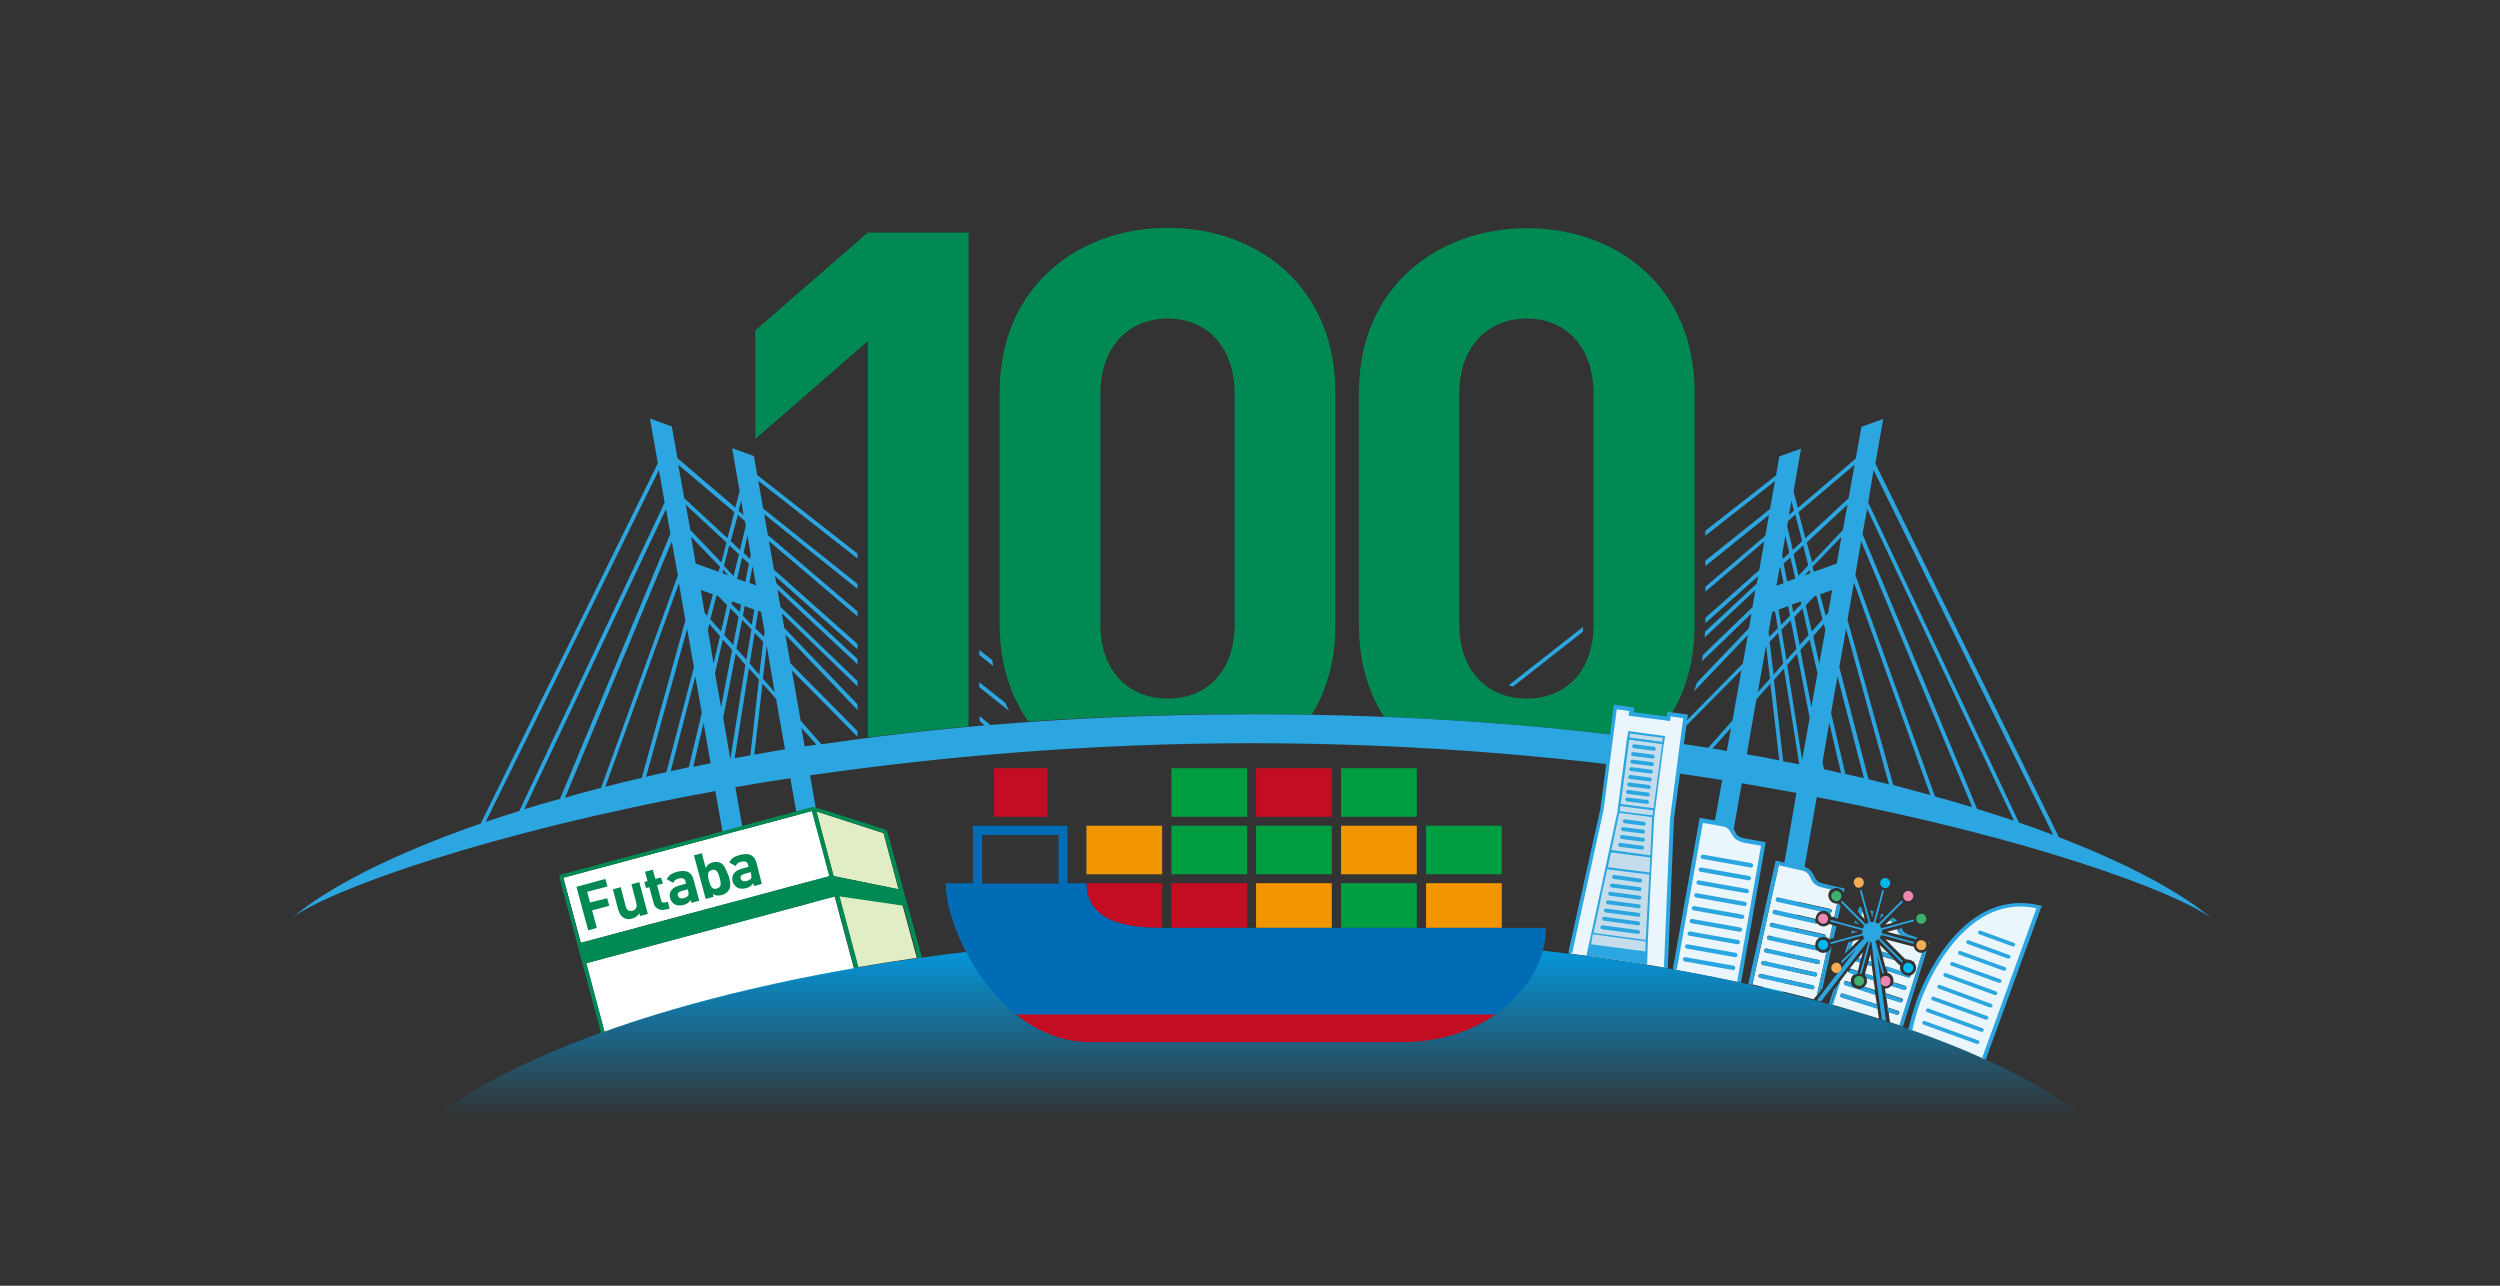 <?xml version="1.0" encoding="utf-8"?>
<!-- Generator: Adobe Illustrator 27.7.0, SVG Export Plug-In . SVG Version: 6.00 Build 0)  -->
<svg version="1.1" id="Layer_2" xmlns="http://www.w3.org/2000/svg" xmlns:xlink="http://www.w3.org/1999/xlink" x="0px" y="0px"
	 width="700px" height="360px" viewBox="0 0 700 360" style="enable-background:new 0 0 700 360;" xml:space="preserve">
<rect x="0" y="0" width="700" height="360" fill="#333333" stroke="none"/>
<style type="text/css">
	.st0{fill:#008953;}
	.st1{fill:#2CA6E0;}
	.st2{fill:#FFFFFF;}
	.st3{fill:#E1EDC4;}
	.st4{fill:#EAF5FC;}
	.st5{fill:#C5DDEB;}
	.st6{fill:#ED86B3;}
	.st7{fill:#F5AD54;}
	.st8{fill:#00B8EE;}
	.st9{fill:#3DB270;}
	.st10{fill:url(#SVGID_1_);}
	.st11{fill:#F29600;}
	.st12{fill:#009E41;}
	.st13{fill:#C30D23;}
	.st14{fill:#006CB6;}
</style>
<g>
	<g>
		<path class="st0" d="M243,65.1l-31.5,27.4v30.4L243,95.5v111c9.1-1.2,18.5-2.2,28.2-3.1V65.1H243z"/>
		<path class="st0" d="M345.7,110.3c0-13-7.6-21.1-18.7-21.1c-11.1,0-18.9,8-18.9,21.1v64.5c0,13,7.8,20.8,18.9,20.8
			c11.1,0,18.7-7.8,18.7-20.8V110.3z M373.9,175c0,9.9-2.4,18.3-6.6,25.1c-5.5-0.1-11.1-0.2-16.8-0.2c-22.1,0-43,0.8-62.6,2.1
			c-5-7.2-8-16.3-8-27.1v-65.1c0-29.5,21.9-46,47.1-46c25.2,0,46.9,16.5,46.9,46V175z"/>
		<path class="st0" d="M446.2,110.3c0-13-7.6-21.1-18.7-21.1c-11.1,0-18.9,8-18.9,21.1v64.5c0,13,7.8,20.8,18.9,20.8
			c11.1,0,18.7-7.8,18.7-20.8V110.3z M474.5,175c0,13.6-4.6,24.4-12,32.1c-22.8-3.1-47.8-5.3-75-6.4c-4.4-6.9-7-15.5-7-25.7v-65.1
			c0-29.5,21.9-46,47.1-46c25.2,0,46.9,16.5,46.9,46V175z"/>
	</g>
	<path class="st1" d="M282.6,199.1l-8.4-6.7V191l7.3,5.8C281.8,197.6,282.2,198.4,282.6,199.1z M277.8,184.8l-3.6-2.8v1.4l3.9,3.1
		C278,185.9,277.9,185.4,277.8,184.8z M443.2,176.9c0-0.5,0-1,0.1-1.4l-20.9,16.4c0.4,0.1,0.9,0.2,1.3,0.3L443.2,176.9z
		 M215.6,275.7c-1.8,0.4-3.7,0.8-5.5,1.2l-9.8-55.4C136.6,233.1,92.8,249,82,256.8c9.4-7.9,27.1-17.4,52.6-26.2l49.6-100.9
		l-2.2-12.5l6.1,2.2l1.6,8.9l16.2,13.8l1.2-4.6l-2.1-12l6.1,2.2l0.9,5.3l28.1,22v1.4l-27.8-21.8l1.4,7.8l26.4,21.1v1.4l-26.1-20.9
		l1,5.8l25.1,21.4v0v1.4v0l-24.8-21.1l1.4,8l23.4,20.8v1.5L217,161.3l0.4,2.1l22.7,21.1v1.5l-22.4-20.9l0.8,4.8l21.6,20.8v1.5
		l-21.2-20.5l0.7,4.1l20.5,21.4v1.6l-20.2-21.1l1.4,8l18.8,19v1.6l-18.4-18.6l2.5,14.1l5.8,6.6c14.3-2.1,29.5-3.9,45.7-5.3l-1.4-1.2
		v0v-1.4v0l3,2.5c22.7-1.9,47.2-3,73.3-3c43.4,0,82.1,2.9,115.8,7.7l21.6-21.9l1.4-8l-15.1,15.8c0.3-0.8,0.6-1.6,0.8-2.4l14.6-15.3
		l0.7-4.1l-13.9,13.4c0.1-0.6,0.2-1.2,0.3-1.8l13.9-13.4l0.8-4.8l-14.2,13.3c0-0.5,0.1-1,0.1-1.6l14.5-13.5l0.4-2.1l-14.8,13.2v-1.5
		l15.1-13.4l1.4-8l-16.5,14.1v0v-1.4v0l16.8-14.3l1-5.8l-17.8,14.3V157l18.1-14.5l1.4-7.8l-19.5,15.3v-1.4l19.8-15.5l0.9-5.3
		l6.1-2.2l-2.1,12l1.2,4.6l16.2-13.8l1.6-8.9l6.1-2.2l-2.2,12.5l51.3,104.4l-0.2,0.1c20.3,7.8,34.7,15.8,42.9,22.7
		c-10.4-7.5-51-22.5-110.4-33.8l-9.6,54.7c-1.8-0.4-3.6-0.9-5.5-1.3L503,222c-5-0.9-10.1-1.8-15.3-2.7l-9.5,53.9
		c-1.8-0.4-3.7-0.7-5.5-1.1l9.5-53.7c-38.5-6.1-83.2-10.3-131.7-10.3h0c-45.1,0-87,3.7-123.7,9l9.6,54.3c-1.9,0.3-3.7,0.7-5.5,1
		l-9.6-54.5c-5.2,0.8-10.4,1.6-15.4,2.5L215.6,275.7z M503.8,214l-4.3-26.8l-2.8,3.2l2.6,22.8C500.8,213.4,502.3,213.7,503.8,214z
		 M511.9,171.6l1.1-6.4l-3.4,1.2l1.6,6L511.9,171.6z M511.5,173.7L511.5,173.7L511.5,173.7L511.5,173.7z M501.4,173.7l-2.6,2.6
		l1.4,8.5l2.8-3.1L501.4,173.7z M502.1,171.4l2.3-2.3l-0.2-0.7l-2.5,0.9L502.1,171.4z M503.9,180.6l2.5-2.8l-1.7-7.4l-2.3,2.4
		L503.9,180.6z M505.2,168l0,0.2l0.3-0.3L505.2,168z M506.9,160.5l-0.2-0.9l-1.4,1.5L506.9,160.5z M507.3,176.8l3-3.4l-1.7-6.6
		L508,167l-2.4,2.5L507.3,176.8z M514.3,157.8l1.3-7.5l-8.1,8.4l0.4,1.4L514.3,157.8z M516,148.4l1.3-7.1l-11.4,10.6l1.5,5.6
		L516,148.4z M504.9,152.7l-2.7,2.5l1.4,6l2.7-2.9L504.9,152.7z M501.3,156.1l-1.9,1.7l1,5l2.3-0.8L501.3,156.1z M498,170.7l0.7,4.3
		l2.5-2.6l-0.5-2.7L498,170.7z M497.9,177.2l-2.4,2.5l1.1,9.2l2.7-3.1L497.9,177.2z M506.7,201l-3.5-18l-2.8,3.2l4.2,26.6L506.7,201
		z M508.9,188.5l-2.2-9.4l-2.6,2.9l3.1,16L508.9,188.5z M509.4,185.8l1.7-9.4l-0.4-1.7l-3,3.4L509.4,185.8z M515.5,216.5l-3.3-14.1
		l-1.9,11l0.4,2C512.3,215.7,513.9,216.1,515.5,216.5z M521.9,217.9l-7.4-28.5l-1.8,10.2l4,17.1
		C518.4,217.1,520.2,217.5,521.9,217.9z M528.9,219.6l-12-43.5l-1.9,10.7l8.2,31.4C525.1,218.7,527,219.1,528.9,219.6z M540.5,222.6
		l-21.4-59.5l-1.8,10.4l12.8,46.3C533.7,220.8,537.1,221.7,540.5,222.6z M523.1,140.7l42.2,89.6c3.3,1.1,6.5,2.3,9.6,3.5
		l-50.3-102.2L523.1,140.7z M521.5,149.5l32.1,77c3.6,1.1,7,2.2,10.3,3.3l-41.1-87.3L521.5,149.5z M519.5,161l22.3,62
		c3.6,1,7.1,2,10.4,3l-31.1-74.5L519.5,161z M503.6,143.4l1.9,7.3l12.1-11.2l1.7-9.4L503.6,143.4z M500.9,144.2l1.4-1.2l-0.7-2.8
		L500.9,144.2z M500.4,147.3l1.6,6.7l2.6-2.5l-1.9-7.4l-2,1.7L500.4,147.3z M499,155.3l0.2,1.2l1.8-1.7l-1.1-4.8L499,155.3z
		 M497.4,164l2-0.7l-0.9-4.5l-0.2,0.2L497.4,164z M495.2,177l0.2,1.3l2.4-2.4l-0.8-4.8l-0.8,0.3L495.2,177z M492.2,193.8l3.4-3.8
		l-1.1-9.3L492.2,193.8z M489.1,211.2c3.1,0.5,6.1,1.1,9.1,1.7l-2.5-21.5l-3.9,4.4L489.1,211.2z M484.7,203.8l-5.2,5.8
		c1.4,0.2,2.7,0.4,4,0.7L484.7,203.8z M467.6,207.8c3.6,0.5,7.2,1,10.7,1.6l6.8-7.7l2.5-14.1L467.6,207.8z M224.4,203.8l0.9,5.2
		c1.1-0.2,2.2-0.3,3.3-0.5L224.4,203.8z M213.5,191.4l-2.3,19.9c2.8-0.5,5.7-1,8.6-1.5l-2.5-14.1L213.5,191.4z M198,172.4l1.6-6
		l-3.4-1.2l1.1,6.4L198,172.4z M197.6,173.6l0,0.2L197.6,173.6L197.6,173.6z M209.7,157.8l-1.9-1.7l-1.4,6l2.3,0.8L209.7,157.8z
		 M208.5,169.7l-0.5,2.7l2.5,2.6l0.7-4.3L208.5,169.7z M205,168.4l-0.2,0.7l2.3,2.3l0.4-2.1L205,168.4z M206.9,155.2l-2.7-2.5
		l-1.5,5.7l2.7,2.9L206.9,155.2z M203.6,167.9l0.3,0.3l0-0.2L203.6,167.9z M203.9,161.1l-1.4-1.5l-0.2,0.9L203.9,161.1z
		 M203.4,151.9l-11.4-10.6l1.3,7.1l8.7,9.1L203.4,151.9z M193.5,150.3l1.3,7.5l6.4,2.3l0.4-1.4L193.5,150.3z M198.9,173.4l3,3.4
		l1.7-7.3l-2.4-2.5l-0.6-0.2L198.9,173.4z M202.8,177.8l2.5,2.8l1.5-7.9l-2.3-2.4L202.8,177.8z M206.2,181.6l2.8,3.1l1.4-8.5
		l-2.6-2.6L206.2,181.6z M209.9,185.8l2.7,3.1l1.1-9.2l-2.4-2.5L209.9,185.8z M214.7,180.8l-1.1,9.2l3.3,3.8L214.7,180.8z
		 M211.5,175.9l2.4,2.4l0.2-1.3l-1-5.7l-0.8-0.3L211.5,175.9z M210.7,158.7l-0.9,4.5l1.9,0.7l-0.9-5.1L210.7,158.7z M209.3,150
		l-1.1,4.8l1.8,1.7l0.2-1.2L209.3,150z M206.8,143l1.4,1.2l-0.7-4L206.8,143z M204.6,151.5l2.6,2.5l1.6-6.7l-0.2-1.4l-2-1.7
		L204.6,151.5z M189.9,130.1l1.7,9.4l12.1,11.2l1.9-7.3L189.9,130.1z M145.4,227.1l40.7-86.4l-1.6-9.1L136,230.1
		C139,229.1,142.2,228.1,145.4,227.1z M156.8,223.7l30.9-74.2l-1.2-7l-39.7,84.1C150,225.6,153.3,224.6,156.8,223.7z M168.3,220.6
		l21.5-59.5l-1.7-9.5l-29.9,71.8C161.4,222.4,164.8,221.5,168.3,220.6z M179.7,217.8l12.2-44.1l-1.8-10.4l-20.6,57
		C172.8,219.4,176.2,218.6,179.7,217.8z M186.6,216.2l7.7-29.4l-1.9-10.7l-11.5,41.4C182.8,217,184.7,216.6,186.6,216.2z
		 M192.9,214.8l3.6-15.2l-1.8-10.2l-6.9,26.5C189.5,215.6,191.2,215.2,192.9,214.8z M198.9,213.4l-1.9-11l-2.9,12.3
		c1.6-0.3,3.2-0.6,4.8-1L198.9,213.4z M199.8,185.8l1.8-7.7l-3-3.4l-0.4,1.7L199.8,185.8z M201.9,198l3.1-16l-2.6-2.9l-2.2,9.4
		L201.9,198z M204.5,212.6l4.2-26.4L206,183l-3.5,18L204.5,212.6C204.5,212.6,204.5,212.6,204.5,212.6z M205.7,212.3
		c1.4-0.3,2.9-0.5,4.4-0.8l2.4-21.2l-2.8-3.2L205.7,212.3z"/>
	<g>
		
			<rect x="158.9" y="236.1" transform="matrix(0.966 -0.259 0.259 0.966 -56.904 58.825)" class="st2" width="72.1" height="18.9"/>
		<path class="st2" d="M233.7,251l-69.6,18.7l5.1,19.2c18.7-6.7,42.1-12.9,69.9-17.7L233.7,251z"/>
		<polygon class="st3" points="251.6,249 247.4,233.3 228.6,227.2 233.4,245.3 		"/>
		<path class="st3" d="M240.2,270.8c5.3-0.9,10.9-1.8,16.5-2.6l-4-14.8l-17.9-2.6L240.2,270.8z"/>
		<path class="st0" d="M248.4,232.7c-0.1-0.2-0.2-0.3-0.4-0.4l-20.1-6.4c0,0,0,0,0,0c-0.1,0-0.2,0-0.2,0c0,0,0,0,0,0c0,0,0,0,0,0
			l-70.7,19c-0.1,0-0.3,0.1-0.3,0.3c-0.1,0.1-0.1,0.3-0.1,0.4l11.7,43.7c0.2-0.1,0.4-0.1,0.5-0.2c0.2-0.1,0.4-0.1,0.5-0.2l-5.1-19.2
			l69.6-18.7l0,0l0,0l5.4,20.1c0.2,0,0.4-0.1,0.6-0.1c0.2,0,0.4-0.1,0.6-0.1l-5.3-19.9l17.9,2.6l4,14.8c0.2,0,0.4-0.1,0.6-0.1
			c0.2,0,0.4-0.1,0.6-0.1L248.4,232.7z M232.2,245.3L162.6,264l-4.9-18.2l69.6-18.7h0L232.2,245.3L232.2,245.3L232.2,245.3z
			 M233.4,245.3L233.4,245.3L233.4,245.3l-4.8-18.1h0l18.8,6l4.2,15.8L233.4,245.3z"/>
		<polygon class="st0" points="170,251.5 165.2,252.7 164.4,249.7 170.1,248.2 169.5,246.1 161.4,248.3 164.7,260.5 167.1,259.8 
			165.8,254.9 170.6,253.6 		"/>
		<path class="st0" d="M176.8,247.6l1.4,5.4c0.3,1.2-0.4,1.8-1.1,2s-1.6,0-1.9-1.2l-1.4-5.4l-2.2,0.6l1.5,5.7c0.3,1,0.7,1.8,1.6,2.3
			c0.6,0.4,1.4,0.5,2.3,0.2c0.8-0.2,1.6-0.7,2-1.5l0.2,0.8l2.2-0.6l-2.4-8.9L176.8,247.6z"/>
		<path class="st0" d="M186.1,252.7c-0.5,0.1-0.9-0.1-1-0.6l-1.1-4.3l1.6-0.4l-0.5-1.7l-1.6,0.4l-0.7-2.6l-2.2,0.6l0.7,2.6l-0.9,0.3
			l0.5,1.7l0.9-0.3l1.2,4.4c0.3,1.3,1.5,2.3,3.3,1.9l1.2-0.3l-0.5-1.9L186.1,252.7z"/>
		<path class="st0" d="M189.6,244.1c-1.5,0.4-2.3,0.9-2.9,2.1l1.8,1c0.3-0.7,0.7-1,1.5-1.2c1.2-0.3,1.8,0,2,1l0.1,0.4L190,248
			c-2.1,0.6-2.7,2-2.4,3.4c0.2,0.8,0.7,1.4,1.3,1.8c0.7,0.4,1.5,0.4,2.5,0.2c1-0.3,1.5-0.7,2-1.4l0.2,0.8l2.2-0.6l-1.6-5.9
			C193.7,244.2,192.1,243.4,189.6,244.1z M192.7,250.7c-0.3,0.5-0.7,0.6-1.3,0.8c-0.9,0.2-1.4-0.1-1.6-0.7c-0.2-0.6,0.2-1.1,1-1.3
			l1.8-0.5l0.1,0.5C192.8,250,192.9,250.4,192.7,250.7z"/>
		<path class="st0" d="M201.9,241.7c-0.6-0.4-1.5-0.5-2.4-0.2c-0.9,0.2-1.5,0.7-1.9,1.5l-1.1-4.1l-2.2,0.6l3.3,12.2l2.2-0.6
			l-0.2-0.8c0.8,0.5,1.5,0.6,2.5,0.3c0.9-0.2,1.6-0.8,2-1.4c0.7-1.1,0.3-2.7-0.1-4C203.4,243.9,203,242.3,201.9,241.7z M200.7,248.8
			c-1.3,0.4-1.8-0.7-2.2-2.2c-0.4-1.5-0.5-2.6,0.8-3c1.3-0.4,1.8,0.7,2.2,2.2C201.9,247.3,202.1,248.4,200.7,248.8z"/>
		<path class="st0" d="M211.8,241.5c-0.6-2.1-2.1-2.8-4.7-2.1c-1.5,0.4-2.3,0.9-2.9,2.1l1.8,1c0.3-0.7,0.7-1,1.5-1.2
			c1.2-0.3,1.8,0,2,1l0.1,0.4l-2.1,0.6c-2.1,0.6-2.7,2-2.4,3.4c0.2,0.8,0.7,1.4,1.3,1.8c0.7,0.4,1.5,0.4,2.5,0.2
			c1-0.3,1.5-0.7,2-1.4l0.2,0.8l2.2-0.6L211.8,241.5z M210.3,245.9c-0.3,0.5-0.7,0.6-1.3,0.8c-0.9,0.2-1.4-0.1-1.6-0.7
			c-0.2-0.6,0.2-1.1,1-1.3l1.8-0.5l0.1,0.5C210.4,245.3,210.5,245.7,210.3,245.9z"/>
	</g>
	<g>
		<path class="st4" d="M493.2,239.2l0.5-2.9c0,0-2.9-0.5-5.2-0.9c-2.2-0.4-2.8-1.2-3.3-2.3c-0.5-1-1.3-2.1-2.7-2.3
			c-1.4-0.2-6.2-1.1-6.2-1.1l-1.1,6.3l-6.3,35.5c6.2,1.1,12.2,2.3,17.9,3.5L493.2,239.2z"/>
		<path class="st4" d="M468.1,229.3l3.8-28.7l-4.6-0.6l-0.2,1.3l-10.4-1.4l0.2-1.3l-4.6-0.6l-3.8,28.7l-9,40.3
			c9.4,1.2,18.3,2.5,26.9,4L468.1,229.3z"/>
		<path class="st4" d="M571,253.9c-21.6-5.2-32.4,22.6-33.8,26.5c-0.9,2.6-1.8,5.9-2.3,7.9c7.6,2.7,14.5,5.4,20.6,8.2
			C557.6,290.5,569.5,257.9,571,253.9z"/>
		<path class="st1" d="M485.3,271.6c0,0-0.1,0-0.1,0l-13.5-2.4c-0.3-0.1-0.5-0.3-0.5-0.7c0.1-0.3,0.3-0.5,0.7-0.5l13.5,2.4
			c0.3,0.1,0.5,0.3,0.5,0.7C485.8,271.4,485.6,271.6,485.3,271.6z"/>
		<path class="st1" d="M485.9,268c0,0-0.1,0-0.1,0l-13.5-2.4c-0.3-0.1-0.5-0.3-0.5-0.7c0.1-0.3,0.4-0.5,0.7-0.5l13.5,2.4
			c0.3,0.1,0.5,0.3,0.5,0.7C486.4,267.8,486.2,268,485.9,268z"/>
		<path class="st1" d="M486.6,264.4c0,0-0.1,0-0.1,0l-13.5-2.4c-0.3-0.1-0.5-0.3-0.5-0.7c0.1-0.3,0.3-0.5,0.7-0.5l13.5,2.4
			c0.3,0.1,0.5,0.3,0.5,0.7C487.1,264.2,486.8,264.4,486.6,264.4z"/>
		<path class="st1" d="M487.2,260.9c0,0-0.1,0-0.1,0l-13.5-2.4c-0.3-0.1-0.5-0.3-0.5-0.7c0.1-0.3,0.3-0.5,0.7-0.5l13.5,2.4
			c0.3,0.1,0.5,0.3,0.5,0.7C487.7,260.7,487.5,260.9,487.2,260.9z"/>
		<path class="st1" d="M487.8,257.3c0,0-0.1,0-0.1,0l-13.5-2.4c-0.3-0.1-0.5-0.3-0.5-0.7c0.1-0.3,0.4-0.5,0.7-0.5l13.5,2.4
			c0.3,0.1,0.5,0.3,0.5,0.7C488.3,257.1,488.1,257.3,487.8,257.3z"/>
		<path class="st1" d="M488.5,253.7c0,0-0.1,0-0.1,0l-13.5-2.4c-0.3-0.1-0.5-0.3-0.5-0.7s0.3-0.5,0.7-0.5l13.5,2.4
			c0.3,0.1,0.5,0.3,0.5,0.7C489,253.5,488.7,253.7,488.5,253.7z"/>
		<path class="st1" d="M489.1,250.1c0,0-0.1,0-0.1,0l-13.5-2.4c-0.3-0.1-0.5-0.3-0.5-0.7c0.1-0.3,0.3-0.5,0.7-0.5l13.5,2.4
			c0.3,0.1,0.5,0.3,0.5,0.7C489.6,249.9,489.4,250.1,489.1,250.1z"/>
		<path class="st1" d="M489.7,246.5c0,0-0.1,0-0.1,0l-13.5-2.4c-0.3-0.1-0.5-0.3-0.5-0.7c0.1-0.3,0.3-0.5,0.7-0.5l13.5,2.4
			c0.3,0.1,0.5,0.3,0.5,0.7C490.2,246.3,490,246.5,489.7,246.5z"/>
		<path class="st1" d="M490.3,242.9c0,0-0.1,0-0.1,0l-13.5-2.4c-0.3-0.1-0.5-0.3-0.5-0.7c0.1-0.3,0.3-0.5,0.7-0.5l13.5,2.4
			c0.3,0.1,0.5,0.3,0.5,0.7C490.9,242.7,490.6,242.9,490.3,242.9z"/>
		<polygon class="st5" points="456.1,205 455.9,206.8 453.5,225.3 453.2,227.3 453.2,227.3 453.2,227.3 445.9,261.4 445.2,264.7 
			461,266.7 461.2,263.4 462.1,244.7 462.1,244.7 462.3,241.6 462.9,228.6 463.2,226.6 465.6,208.1 465.9,206.3 		"/>
		<path class="st1" d="M465.9,208.4l-10.3-1.4l0.3-2.3l10.3,1.4L465.9,208.4z M456.2,206.6l9.2,1.2l0.2-1.2l-9.2-1.2L456.2,206.6z"
			/>
		<path class="st1" d="M461.2,270.1c-5.5-0.9-11.2-1.7-17-2.5l0.7-3.3l0,0l0.7-3.1l7.3-34l0.2-1.7l0,0l2.5-19.1l10.3,1.4l-2.5,19.1
			l0,0l-0.2,1.7l-0.7,13l-0.2,3.3l0,0l-0.9,18.4l-0.1,3.7h0L461.2,270.1z M462,241.7l0.1-1.6l-11-1.4l-0.9,4.1l11.7,1.5L462,241.7z
			 M462.1,239.5l0.5-10.7l-4.6-0.6l-4.6-0.6l-2.2,10.4L462.1,239.5z M453.8,225.1l3.7,0.5l5.5,0.7l2.4-18l-9.2-1.2L453.8,225.1z
			 M453.7,225.7l-0.2,1.4l2,0.3l7.2,0.9l0.2-1.4l-5.5-0.7L453.7,225.7z M445.5,264.4l15.2,2l0.1-2.8l-7.4-1l-7.4-1L445.5,264.4z
			 M461.8,244.9l-11.8-1.5l-3.8,17.8l7.3,1l7.3,1L461.8,244.9z"/>
		<path class="st1" d="M463.1,210.2C463.1,210.2,463.1,210.2,463.1,210.2l-5.6-0.7c-0.3,0-0.5-0.3-0.5-0.6c0-0.3,0.3-0.5,0.6-0.5
			l5.5,0.7c0.3,0,0.5,0.3,0.5,0.6C463.6,210,463.4,210.2,463.1,210.2z"/>
		<path class="st1" d="M462.8,212.4C462.8,212.4,462.8,212.4,462.8,212.4l-5.6-0.7c-0.3,0-0.5-0.3-0.5-0.6c0-0.3,0.3-0.5,0.6-0.5
			l5.5,0.7c0.3,0,0.5,0.3,0.5,0.6C463.4,212.2,463.1,212.4,462.8,212.4z"/>
		<path class="st1" d="M462.6,214.5C462.5,214.5,462.5,214.5,462.6,214.5l-5.6-0.7c-0.3,0-0.5-0.3-0.5-0.6c0-0.3,0.3-0.5,0.6-0.5
			l5.5,0.7c0.3,0,0.5,0.3,0.5,0.6C463.1,214.3,462.8,214.5,462.6,214.5z"/>
		<path class="st1" d="M462.3,216.6C462.3,216.6,462.2,216.6,462.3,216.6l-5.6-0.7c-0.3,0-0.5-0.3-0.5-0.6c0-0.3,0.3-0.5,0.6-0.5
			l5.5,0.7c0.3,0,0.5,0.3,0.5,0.6C462.8,216.4,462.6,216.6,462.3,216.6z"/>
		<path class="st1" d="M462,218.8C462,218.8,461.9,218.8,462,218.8l-5.6-0.7c-0.3,0-0.5-0.3-0.5-0.6c0-0.3,0.3-0.5,0.6-0.5l5.5,0.7
			c0.3,0,0.5,0.3,0.5,0.6C462.5,218.5,462.3,218.8,462,218.8z"/>
		<path class="st1" d="M461.7,220.9C461.7,220.9,461.7,220.9,461.7,220.9l-5.6-0.7c-0.3,0-0.5-0.3-0.5-0.6c0-0.3,0.3-0.5,0.6-0.5
			l5.5,0.7c0.3,0,0.5,0.3,0.5,0.6C462.2,220.7,462,220.9,461.7,220.9z"/>
		<path class="st1" d="M461.4,223C461.4,223,461.4,223,461.4,223l-5.6-0.7c-0.3,0-0.5-0.3-0.5-0.6c0-0.3,0.3-0.5,0.6-0.5l5.5,0.7
			c0.3,0,0.5,0.3,0.5,0.6C462,222.8,461.7,223,461.4,223z"/>
		<path class="st1" d="M461.2,225.1C461.1,225.1,461.1,225.1,461.2,225.1l-5.6-0.7c-0.3,0-0.5-0.3-0.5-0.6c0-0.3,0.3-0.5,0.6-0.5
			l5.5,0.7c0.3,0,0.5,0.3,0.5,0.6C461.7,224.9,461.4,225.1,461.2,225.1z"/>
		<path class="st1" d="M459.2,247.1C459.1,247.1,459.1,247.1,459.2,247.1l-7.3-1c-0.3,0-0.5-0.3-0.5-0.6c0-0.3,0.3-0.5,0.6-0.5
			l7.3,1c0.3,0,0.5,0.3,0.5,0.6C459.7,246.9,459.4,247.1,459.2,247.1z"/>
		<path class="st1" d="M459.1,249.5C459.1,249.5,459,249.5,459.1,249.5l-7.8-1c-0.3,0-0.5-0.3-0.5-0.6c0-0.3,0.3-0.5,0.6-0.5l7.7,1
			c0.3,0,0.5,0.3,0.5,0.6C459.6,249.3,459.4,249.5,459.1,249.5z"/>
		<path class="st1" d="M459,251.9C459,251.9,459,251.9,459,251.9l-8.2-1.1c-0.3,0-0.5-0.3-0.5-0.6c0-0.3,0.3-0.5,0.6-0.5l8.2,1.1
			c0.3,0,0.5,0.3,0.5,0.6C459.5,251.7,459.3,251.9,459,251.9z"/>
		<path class="st1" d="M458.9,254.3C458.9,254.3,458.9,254.3,458.9,254.3l-8.7-1.1c-0.3,0-0.5-0.3-0.5-0.6c0-0.3,0.3-0.5,0.6-0.5
			l8.6,1.1c0.3,0,0.5,0.3,0.5,0.6C459.4,254.1,459.2,254.3,458.9,254.3z"/>
		<path class="st1" d="M458.8,256.7C458.8,256.7,458.8,256.7,458.8,256.7l-9.2-1.2c-0.3,0-0.5-0.3-0.5-0.6c0-0.3,0.3-0.5,0.6-0.5
			l9.1,1.2c0.3,0,0.5,0.3,0.5,0.6C459.4,256.5,459.1,256.7,458.8,256.7z"/>
		<path class="st1" d="M458.7,259.1C458.7,259.1,458.7,259.1,458.7,259.1l-9.6-1.3c-0.3,0-0.5-0.3-0.5-0.6c0-0.3,0.3-0.5,0.6-0.5
			l9.5,1.3c0.3,0,0.5,0.3,0.5,0.6C459.3,258.9,459,259.1,458.7,259.1z"/>
		<path class="st1" d="M458.7,261.5C458.6,261.5,458.6,261.5,458.7,261.5l-10.1-1.3c-0.3,0-0.5-0.3-0.5-0.6c0-0.3,0.3-0.5,0.6-0.5
			l10,1.3c0.3,0,0.5,0.3,0.5,0.6C459.2,261.3,458.9,261.5,458.7,261.5z"/>
		<path class="st1" d="M460.3,231.2C460.3,231.2,460.2,231.2,460.3,231.2l-5.4-0.7c-0.3,0-0.5-0.3-0.5-0.6c0-0.3,0.3-0.5,0.6-0.5
			l5.3,0.7c0.3,0,0.5,0.3,0.5,0.6C460.8,231,460.6,231.2,460.3,231.2z"/>
		<path class="st1" d="M460.1,233.4C460.1,233.4,460.1,233.4,460.1,233.4l-5.7-0.7c-0.3,0-0.5-0.3-0.5-0.6c0-0.3,0.3-0.5,0.6-0.5
			l5.6,0.7c0.3,0,0.5,0.3,0.5,0.6C460.6,233.2,460.4,233.4,460.1,233.4z"/>
		<path class="st1" d="M460,235.7C459.9,235.7,459.9,235.7,460,235.7l-5.9-0.8c-0.3,0-0.5-0.3-0.5-0.6c0-0.3,0.3-0.5,0.6-0.5
			l5.9,0.8c0.3,0,0.5,0.3,0.5,0.6C460.5,235.5,460.2,235.7,460,235.7z"/>
		<path class="st1" d="M459.8,237.9C459.8,237.9,459.7,237.9,459.8,237.9l-6.2-0.8c-0.3,0-0.5-0.3-0.5-0.6c0-0.3,0.3-0.5,0.6-0.5
			l6.1,0.8c0.3,0,0.5,0.3,0.5,0.6C460.3,237.7,460.1,237.9,459.8,237.9z"/>
		<path class="st1" d="M476.8,230.4l5.7,1c1,0.2,1.7,0.8,2.3,2c0.6,1.1,1.3,2.1,3.7,2.6l4.6,0.8l-6.7,38.1c0.4,0.1,0.7,0.2,1.1,0.2
			l6.9-39.3l-5.7-1c-2.1-0.4-2.5-1.1-2.9-2c-0.5-1-1.4-2.3-3.1-2.6l-6.8-1.2l-7.5,42.3c0.4,0.1,0.7,0.1,1.1,0.2L476.8,230.4z"/>
		<path class="st1" d="M537.7,280.5c0.8-2.2,3.8-9.9,9.2-16.4c6.9-8.3,14.7-11.6,23.3-9.8L555,296.2c0.3,0.2,0.7,0.3,1,0.5
			l15.7-43.1l-0.6-0.1c-9.3-2.2-17.8,1.2-25.1,10c-5.5,6.7-8.6,14.5-9.4,16.8c-0.9,2.6-1.8,5.9-2.3,7.9c0.4,0.1,0.7,0.3,1.1,0.4
			C535.9,286.5,536.7,283.1,537.7,280.5z"/>
		<path class="st1" d="M553.7,292.3c-0.1,0-0.1,0-0.2,0l-14.9-5.4c-0.3-0.1-0.4-0.4-0.3-0.7c0.1-0.3,0.4-0.4,0.7-0.3l14.9,5.4
			c0.3,0.1,0.4,0.4,0.3,0.7C554.1,292.2,553.9,292.3,553.7,292.3z"/>
		<path class="st1" d="M554.9,288.9c-0.1,0-0.1,0-0.2,0l-15.1-5.5c-0.3-0.1-0.4-0.4-0.3-0.7c0.1-0.3,0.4-0.4,0.7-0.3l15.1,5.5
			c0.3,0.1,0.4,0.4,0.3,0.7C555.4,288.8,555.2,288.9,554.9,288.9z"/>
		<path class="st1" d="M556.2,285.5c-0.1,0-0.1,0-0.2,0l-14.9-5.4c-0.3-0.1-0.4-0.4-0.3-0.7c0.1-0.3,0.4-0.4,0.7-0.3l14.9,5.4
			c0.3,0.1,0.4,0.4,0.3,0.7C556.6,285.4,556.4,285.5,556.2,285.5z"/>
		<path class="st1" d="M557.4,282.1c-0.1,0-0.1,0-0.2,0l-14.4-5.3c-0.3-0.1-0.4-0.4-0.3-0.7c0.1-0.3,0.4-0.4,0.7-0.3l14.4,5.3
			c0.3,0.1,0.4,0.4,0.3,0.7C557.8,281.9,557.6,282.1,557.4,282.1z"/>
		<path class="st1" d="M558.7,278.6c-0.1,0-0.1,0-0.2,0l-14-5.1c-0.3-0.1-0.4-0.4-0.3-0.7c0.1-0.3,0.4-0.4,0.7-0.3l14,5.1
			c0.3,0.1,0.4,0.4,0.3,0.7C559.1,278.5,558.9,278.6,558.7,278.6z"/>
		<path class="st1" d="M559.9,275.2c-0.1,0-0.1,0-0.2,0l-13.3-4.8c-0.3-0.1-0.4-0.4-0.3-0.7c0.1-0.3,0.4-0.4,0.7-0.3l13.3,4.8
			c0.3,0.1,0.4,0.4,0.3,0.7C560.3,275.1,560.1,275.2,559.9,275.2z"/>
		<path class="st1" d="M561.2,271.8c-0.1,0-0.1,0-0.2,0l-12.4-4.5c-0.3-0.1-0.4-0.4-0.3-0.7c0.1-0.3,0.4-0.4,0.7-0.3l12.4,4.5
			c0.3,0.1,0.4,0.4,0.3,0.7C561.6,271.7,561.4,271.8,561.2,271.8z"/>
		<path class="st1" d="M562.4,268.4c-0.1,0-0.1,0-0.2,0l-11.3-4.1c-0.3-0.1-0.4-0.4-0.3-0.7c0.1-0.3,0.4-0.4,0.7-0.3l11.3,4.1
			c0.3,0.1,0.4,0.4,0.3,0.7C562.8,268.3,562.6,268.4,562.4,268.4z"/>
		<path class="st1" d="M563.7,265c-0.1,0-0.1,0-0.2,0l-9.3-3.4c-0.3-0.1-0.4-0.4-0.3-0.7c0.1-0.3,0.4-0.4,0.7-0.3l9.3,3.4
			c0.3,0.1,0.4,0.4,0.3,0.7C564.1,264.8,563.9,265,563.7,265z"/>
		<polygon class="st4" points="520.6,263 518.8,263.5 518.3,265.3 		"/>
		<polygon class="st4" points="521.6,266.6 520.4,268.2 521.1,268.4 		"/>
		<path class="st4" d="M522.7,275.2c-0.1,0.4-0.4,0.8-0.7,1.1l3,0.9l-0.4-2.7l-2-0.6C522.8,274.3,522.8,274.8,522.7,275.2z"/>
		<polygon class="st4" points="526.3,264.6 526.8,266.4 528.8,267 		"/>
		<path class="st4" d="M520.2,271.9l0.6-2.4l-1.2-0.4l-1.7,2.1c0.1,0,0.1,0,0.2,0L520.2,271.9z"/>
		<polygon class="st4" points="522.2,272.6 524.5,273.3 524.1,270.5 522.9,270.2 		"/>
		<path class="st4" d="M532,271c0-0.2,0-0.4,0.1-0.6c-0.1-0.1-0.2-0.1-0.3-0.2l-1.4-1.4l-3.3-1l0.8,2.9l4.3,1.4
			C532.1,271.6,532,271.3,532,271z"/>
		<polygon class="st4" points="523.7,267.2 523.2,269.1 524,269.3 		"/>
		<polygon class="st4" points="520,260.9 519.7,260.8 519.6,261 		"/>
		<path class="st4" d="M529,257.8l-1.1,1.1l2-0.5C529.7,258,529.4,257.9,529,257.8L529,257.8z"/>
		<path class="st4" d="M538.2,266.8c-0.1,0-0.1,0-0.2,0c-0.2,0-0.4,0-0.6-0.1c-0.8-0.2-1.4-0.9-1.6-1.7c-0.1,0-0.2,0-0.3,0l-7.6-2
			l5.4,5.4l1,0.3c0.4,0,0.8,0.1,1.2,0.4l0.1,0c0.2,0.1,0.3,0.2,0.4,0.4c0.7,0.9,0.7,2.2-0.1,3c-0.3,0.3-0.6,0.5-0.9,0.6
			c0,0.1,0,0.2,0,0.2c-0.1,0.2-0.3,0.4-0.5,0.4c-0.1,0-0.1,0-0.2,0l-5.9-1.9l0.1,0.3c0,0.1,0,0.2,0,0.3c0.2,0,0.4,0.1,0.6,0.2
			c0.5,0.3,0.9,0.8,1,1.4c0.1,0.3,0.1,0.7,0,1l3.3,1c0.3,0.1,0.5,0.4,0.4,0.7c-0.1,0.2-0.3,0.4-0.5,0.4c-0.1,0-0.1,0-0.2,0l-3.5-1.1
			c-0.3,0.3-0.7,0.6-1.1,0.7c-0.2,0.1-0.5,0.1-0.7,0.1l0.2,1.3l4.4,1.4c0.3,0.1,0.5,0.4,0.4,0.7c-0.1,0.2-0.3,0.4-0.5,0.4
			c-0.1,0-0.1,0-0.2,0l-3.9-1.2l0.4,2.7l2.8,0.9c0.3,0.1,0.5,0.4,0.4,0.7c-0.1,0.2-0.3,0.4-0.5,0.4c-0.1,0-0.1,0-0.2,0l-2.3-0.7
			l0.4,2.8c1.1,0.4,2.2,0.7,3.3,1.1c-0.2-0.1-0.4-0.1-0.5-0.2L538.2,266.8z"/>
		<path class="st4" d="M532.2,261.9c-0.6-0.5-0.9-1.1-1.1-1.7l-2.7,0.7L532.2,261.9z"/>
		<path class="st4" d="M515.7,279.3c-0.3-0.1-0.5-0.4-0.4-0.7c0.1-0.3,0.4-0.5,0.7-0.4l9.5,3l-0.4-2.7l-8.4-2.7
			c-0.3-0.1-0.5-0.4-0.4-0.7c0.1-0.3,0.4-0.5,0.7-0.4l1.3,0.4c-0.1-0.4-0.1-0.7,0-1.1c0.1-0.5,0.5-0.9,0.9-1.2l-1.4-0.5
			c-0.2-0.1-0.3-0.2-0.4-0.4l-2.2,2.9l-2.1,6.6c-0.2-0.1-0.4-0.1-0.5-0.2l0,0c4.7,1.3,9.2,2.7,13.5,4l-0.4-2.8L515.7,279.3z"/>
		<polygon class="st4" points="521.1,256.3 522.1,257.3 521.6,255.4 521.4,255.4 		"/>
		<polygon class="st4" points="526.3,257.3 526.6,257 526.4,257 		"/>
		<polygon class="st4" points="524.2,256.7 524.3,256.3 524.1,256.2 		"/>
		<polygon class="st4" points="520.6,258.8 520.4,258.6 520.3,258.7 		"/>
		<path class="st4" d="M511.4,266.6c-0.1,0-0.2,0.1-0.3,0.1c-0.2,0.1-0.4,0.1-0.6,0.1c-0.2,0-0.4,0-0.6-0.1
			c-0.2-0.1-0.4-0.1-0.5-0.2c-0.2-0.1-0.3-0.2-0.5-0.4l-13.7-3c-0.3-0.1-0.5-0.4-0.4-0.7c0.1-0.3,0.4-0.5,0.7-0.4l12.8,2.8
			c-0.1-1,0.4-1.9,1.3-2.3l-13.6-3c-0.3-0.1-0.5-0.4-0.4-0.7c0.1-0.3,0.4-0.5,0.7-0.4l14.5,3.2c0.3,0.1,0.5,0.4,0.4,0.7
			c0,0,0,0.1,0,0.1c0.2,0,0.4,0.1,0.5,0.2c0.2,0.1,0.4,0.3,0.5,0.4c0,0,0,0,0,0l0.9-4l-0.6-0.2c-0.1,0-0.2-0.1-0.3-0.1
			c-0.1,0.1-0.3,0.2-0.4,0.3c-0.1,0.1-0.1,0.1-0.2,0.1c-0.3,0.2-0.7,0.3-1,0.3c-0.2,0-0.4,0-0.6-0.1c-0.5-0.1-0.8-0.4-1.1-0.7
			l-12-2.7c-0.3-0.1-0.5-0.4-0.4-0.7s0.4-0.5,0.7-0.4l11.2,2.5c0-0.2,0-0.5,0.1-0.7c0.2-0.7,0.7-1.3,1.4-1.5l-12.2-2.7
			c-0.3-0.1-0.5-0.4-0.4-0.7c0.1-0.3,0.4-0.5,0.7-0.4l14.5,3.2c0.3,0.1,0.5,0.4,0.4,0.7c-0.1,0.3-0.3,0.4-0.6,0.4c0,0-0.1,0-0.1,0
			c0.3,0.3,0.5,0.7,0.6,1.1c0.1,0,0.2,0,0.3,0l0.5,0.1l0.8-3.8c-0.1,0-0.1,0-0.2,0c-0.2,0-0.4,0-0.6-0.1c-0.4-0.1-0.7-0.3-1-0.6
			c-0.9-0.9-0.9-2.3,0-3.2c0.1-0.1,0.1-0.1,0.2-0.2l-2.2-0.5c-2.4-0.5-3.1-1.5-3.6-2.7c-0.6-1.2-1.3-1.9-2.2-2.1l-6.7-1.5l-7.4,33.5
			c-0.2,0-0.4-0.1-0.6-0.1l0,0c6.2,1.4,12.1,2.8,17.7,4.3l0.9-1.1L511.4,266.6z M494,266c0.1-0.3,0.4-0.5,0.7-0.4l14.5,3.2
			c0.3,0.1,0.5,0.4,0.4,0.7c-0.1,0.3-0.3,0.4-0.6,0.4c0,0-0.1,0-0.1,0l-14.5-3.2C494.1,266.6,493.9,266.3,494,266z M508,276.6
			c-0.1,0.3-0.3,0.4-0.6,0.4c0,0-0.1,0-0.1,0l-14.5-3.2c-0.3-0.1-0.5-0.4-0.4-0.7c0.1-0.3,0.4-0.5,0.7-0.4l14.5,3.2
			C507.9,275.9,508.1,276.3,508,276.6z M508.1,273.4l-14.5-3.2c-0.3-0.1-0.5-0.4-0.4-0.7c0.1-0.3,0.4-0.5,0.7-0.4l14.5,3.2
			c0.3,0.1,0.5,0.4,0.4,0.7c-0.1,0.3-0.3,0.4-0.6,0.4C508.2,273.4,508.2,273.4,508.1,273.4z"/>
		<path class="st1" d="M530.9,284.1c0.1,0,0.1,0,0.2,0c0.2,0,0.5-0.2,0.5-0.4c0.1-0.3-0.1-0.6-0.4-0.7l-2.8-0.9l0.2,1.2L530.9,284.1
			z"/>
		<path class="st1" d="M516,278.2c-0.3-0.1-0.6,0.1-0.7,0.4c-0.1,0.3,0.1,0.6,0.4,0.7l10.1,3.2l-0.2-1.2L516,278.2z"/>
		<path class="st1" d="M532,280.7c0.1,0,0.1,0,0.2,0c0.2,0,0.5-0.2,0.5-0.4c0.1-0.3-0.1-0.6-0.4-0.7l-4.4-1.4l0.2,1.2L532,280.7z"/>
		<path class="st1" d="M522,276.3c-0.1,0.1-0.2,0.2-0.4,0.3c-0.3,0.2-0.7,0.3-1.1,0.3c-0.2,0-0.4,0-0.6-0.1c-0.6-0.2-1.1-0.5-1.4-1
			c-0.1-0.2-0.2-0.4-0.2-0.6l-1.3-0.4c-0.3-0.1-0.6,0.1-0.7,0.4c-0.1,0.3,0.1,0.6,0.4,0.7l8.4,2.7l-0.2-1.2L522,276.3z"/>
		<path class="st1" d="M529.6,276.1l3.5,1.1c0.1,0,0.1,0,0.2,0c0.2,0,0.5-0.2,0.5-0.4c0.1-0.3-0.1-0.6-0.4-0.7l-3.3-1
			c0,0.2-0.1,0.5-0.3,0.7C529.8,275.9,529.7,276,529.6,276.1z"/>
		<path class="st1" d="M520.1,272.2l0.1-0.2l-1.9-0.6c-0.1,0-0.1,0-0.2,0l-0.5,0.7c0,0.2,0.2,0.4,0.4,0.4l1.4,0.5
			c0.2-0.2,0.5-0.3,0.8-0.4C520.1,272.4,520.1,272.3,520.1,272.2z"/>
		<path class="st1" d="M522.2,272.7c0,0.1-0.1,0.2-0.1,0.3c0.3,0.2,0.5,0.6,0.6,0.9l2,0.6l-0.2-1.2l-2.2-0.7L522.2,272.7z"/>
		<polygon class="st1" points="524.1,270.5 524,269.3 523.2,269.1 522.9,270.2 		"/>
		<polygon class="st1" points="521.1,268.4 520.4,268.2 519.6,269.1 520.8,269.5 		"/>
		<path class="st1" d="M534.3,273.2c-0.2,0-0.4,0-0.6-0.1c-0.4-0.1-0.7-0.3-1-0.6c-0.2-0.2-0.3-0.4-0.4-0.6l-4.3-1.4l0.3,1.3
			l5.9,1.9c0.1,0,0.1,0,0.2,0c0.2,0,0.5-0.2,0.5-0.4c0-0.1,0-0.2,0-0.2C534.7,273.2,534.5,273.2,534.3,273.2
			C534.3,273.2,534.3,273.2,534.3,273.2z"/>
		<path class="st1" d="M533.6,268.8c0.2-0.1,0.5-0.1,0.7-0.1l-1-0.3l0.2,0.2C533.5,268.7,533.6,268.8,533.6,268.8z"/>
		<path class="st1" d="M536,269.5c-0.1-0.2-0.2-0.3-0.4-0.4l-0.1,0c0.1,0.1,0.2,0.2,0.3,0.3C535.9,269.4,535.9,269.5,536,269.5z"/>
		<polygon class="st1" points="528.8,267 526.8,266.4 527.2,267.7 530.5,268.7 		"/>
		<path class="st1" d="M507.6,275.9l-14.5-3.2c-0.3-0.1-0.6,0.1-0.7,0.4c-0.1,0.3,0.1,0.6,0.4,0.7l14.5,3.2c0,0,0.1,0,0.1,0
			c0.3,0,0.5-0.2,0.6-0.4C508.1,276.3,507.9,275.9,507.6,275.9z"/>
		<path class="st1" d="M508.8,273c0.1-0.3-0.1-0.6-0.4-0.7l-14.5-3.2c-0.3-0.1-0.6,0.1-0.7,0.4c-0.1,0.3,0.1,0.6,0.4,0.7l14.5,3.2
			c0,0,0.1,0,0.1,0C508.5,273.4,508.7,273.3,508.8,273z"/>
		<path class="st1" d="M494.4,266.7l14.5,3.2c0,0,0.1,0,0.1,0c0.3,0,0.5-0.2,0.6-0.4c0.1-0.3-0.1-0.6-0.4-0.7l-14.5-3.2
			c-0.3-0.1-0.6,0.1-0.7,0.4C493.9,266.3,494.1,266.6,494.4,266.7z"/>
		<path class="st1" d="M508.3,264.9l-12.8-2.8c-0.3-0.1-0.6,0.1-0.7,0.4c-0.1,0.3,0.1,0.6,0.4,0.7l13.7,3c-0.3-0.3-0.5-0.6-0.6-1
			C508.3,265.1,508.3,265,508.3,264.9z"/>
		<path class="st1" d="M511.1,262.5c0,0,0-0.1,0-0.1c0.1-0.3-0.1-0.6-0.4-0.7l-14.5-3.2c-0.3-0.1-0.6,0.1-0.7,0.4
			c-0.1,0.3,0.1,0.6,0.4,0.7l13.6,3c0.1-0.1,0.2-0.1,0.4-0.1C510.3,262.3,510.7,262.3,511.1,262.5z"/>
		<path class="st1" d="M511.8,259.1c-0.1,0-0.1,0.1-0.2,0.1C511.6,259.2,511.7,259.1,511.8,259.1z"/>
		<path class="st1" d="M497,254.9c-0.3-0.1-0.6,0.1-0.7,0.4s0.1,0.6,0.4,0.7l12,2.7c-0.3-0.4-0.5-0.8-0.5-1.3L497,254.9z"/>
		<path class="st1" d="M511.1,255.1c0.4,0.1,0.7,0.3,1,0.6c0,0,0.1,0,0.1,0c0.3,0,0.5-0.2,0.6-0.4c0.1-0.3-0.1-0.6-0.4-0.7
			l-14.5-3.2c-0.3-0.1-0.6,0.1-0.7,0.4c-0.1,0.3,0.1,0.6,0.4,0.7l12.2,2.7C510.2,255,510.6,255,511.1,255.1z"/>
		<polygon class="st1" points="518.3,261.4 519,261.2 519.1,260.7 519.1,260.7 518.6,260.5 		"/>
		<path class="st1" d="M538.7,266.9l-6.4,20.4h0c0.2,0.1,0.4,0.1,0.5,0.2l6.7-21.4c-0.2,0.2-0.5,0.4-0.8,0.5L538.7,266.9z"/>
		<path class="st1" d="M530.6,258.1l0.6-0.2c-0.3-0.4-0.8-0.8-1.3-1l-0.4,0.4C529.9,257.5,530.3,257.8,530.6,258.1z"/>
		<path class="st1" d="M534.6,262.5c0.1,0,0.3,0.1,0.4,0.1l1.1,0.3c0.1,0,0.2,0.1,0.3,0.1c0.2-0.2,0.3-0.3,0.6-0.4l-2.1-0.7
			c-1.8-0.6-2.2-1.3-2.5-2.1l-0.5,0.1C532,261.1,532.6,261.9,534.6,262.5z"/>
		<path class="st1" d="M527,256.6l0.5-0.5l-0.8-0.2l-0.1,0.5C526.7,256.5,526.9,256.5,527,256.6z"/>
		<path class="st1" d="M540.3,263.8l-0.4-0.1c0.1,0.2,0.2,0.4,0.2,0.6L540.3,263.8z"/>
		<path class="st1" d="M521,254.7c0,0,0.2,0.1,0.4,0.1l-0.2-0.7l-0.6-0.2l-0.4,1.4l0.5,0.5L521,254.7z"/>
		<path class="st1" d="M524.5,255.7l0.1-0.5l-0.9-0.3l0.2,0.7C524.1,255.6,524.3,255.7,524.5,255.7z"/>
		<polygon class="st1" points="517.5,263.9 516.5,267.1 517.4,266.2 518.2,263.7 		"/>
		<path class="st1" d="M513.3,277.4l-1.2,3.7c0.2,0.1,0.4,0.1,0.5,0.2l1.6-5.2L513.3,277.4z"/>
		<polygon class="st1" points="519.8,258.6 519.9,258.2 519.5,257.7 519.2,258.4 		"/>
		<polygon class="st1" points="520.3,258.7 520.4,258.6 519.9,258.2 519.8,258.6 		"/>
		<path class="st1" d="M524.3,256.3l0.1-0.5c-0.2-0.1-0.4-0.1-0.5-0.2l0.2,0.7L524.3,256.3z"/>
		<path class="st1" d="M538.7,266.9l0.1-0.3c-0.2,0.1-0.4,0.1-0.6,0.2l-6.4,20.3c0.2,0.1,0.4,0.1,0.5,0.2h0L538.7,266.9z"/>
		<path class="st1" d="M515.3,274.8l-1,1.3l-1.6,5.2c0.2,0.1,0.4,0.1,0.5,0.2L515.3,274.8z"/>
		<path class="st1" d="M529,257.8c0.3,0.1,0.6,0.3,0.9,0.5l0.6-0.2c-0.3-0.3-0.7-0.6-1.2-0.8L529,257.8L529,257.8z"/>
		<path class="st1" d="M531.7,260.1l-0.6,0.1c0.2,0.6,0.5,1.2,1.1,1.7l2.8,0.7c-0.1,0-0.3-0.1-0.4-0.1
			C532.6,261.9,532,261.1,531.7,260.1z"/>
		<polygon class="st1" points="518.8,263.5 518.2,263.7 517.4,266.2 518.3,265.3 		"/>
		<path class="st1" d="M521.4,255.4l0.2,0.1l-0.2-0.7c-0.3-0.1-0.4-0.1-0.4-0.1l-0.4,1.2l0.5,0.5L521.4,255.4z"/>
		<path class="st1" d="M526.6,257l0.5-0.5c-0.2,0-0.3-0.1-0.5-0.1l-0.1,0.5L526.6,257z"/>
		<polygon class="st1" points="519.1,260.7 519,261.2 519.6,261 519.7,260.8 519.1,260.7 		"/>
		<path class="st1" d="M514.6,257.2l0.8-3.5l-0.4-0.4c0,0,0-0.1-0.1-0.1l-0.9,3.9L514.6,257.2z"/>
		<polygon class="st1" points="514.2,259.4 513.6,259.2 512.8,262.8 513.4,262.7 		"/>
		<path class="st1" d="M512.7,265.1c0,0.2-0.1,0.4-0.2,0.6c-0.1,0.2-0.2,0.3-0.4,0.5l-2.6,11.6l0.8-1.1l2.6-11.6
			C512.8,265.1,512.8,265.1,512.7,265.1z"/>
		<path class="st1" d="M497.6,241.6c0,0,5.9,1.3,7.3,1.6c1.4,0.3,2.1,1.4,2.6,2.4c0.5,1,1,1.9,3.2,2.4c1,0.2,2,0.4,2.9,0.7
			c0.7-0.2,1.4,0,1.9,0.4c0.2,0,0.3,0.1,0.3,0.1l0,0.1c0.2,0.2,0.3,0.4,0.4,0.7l0.3-1.2l-5.7-1.3c-2.1-0.5-2.4-1.2-2.8-2.1
			c-0.5-1-1.3-2.4-3-2.7l-7.8-1.7l-7.7,34.6c0.2,0,0.4,0.1,0.6,0.1l6.2-27.8L497.6,241.6z"/>
		<path class="st1" d="M515.8,249.3l0-0.1c0,0-0.1,0-0.3-0.1C515.6,249.2,515.7,249.2,515.8,249.3
			C515.8,249.3,515.8,249.3,515.8,249.3z"/>
		<path class="st1" d="M512.1,266.2c-0.2,0.2-0.4,0.3-0.7,0.5l-2.7,12.2l0.8-1.1L512.1,266.2z"/>
		<path class="st1" d="M515,253.2c0-0.1-0.1-0.1-0.1-0.2c-0.2,0-0.3,0.1-0.5,0.1l-0.8,3.8l0.5,0.1L515,253.2z"/>
		<path class="st1" d="M498.1,242.3l6.7,1.5c1,0.2,1.6,0.9,2.2,2.1c0.5,1.2,1.2,2.2,3.6,2.7l2.2,0.5c0.3-0.2,0.5-0.3,0.8-0.4
			c-0.9-0.2-2-0.4-2.9-0.7c-2.2-0.5-2.7-1.4-3.2-2.4c-0.5-1-1.2-2.1-2.6-2.4c-1.4-0.3-7.3-1.6-7.3-1.6l-1.4,6.2l-6.2,27.8
			c0.2,0,0.4,0.1,0.6,0.1L498.1,242.3z"/>
		<path class="st1" d="M512.8,262.8l0.8-3.6l-0.5-0.1l-0.9,4c0.1,0,0.2-0.1,0.3-0.1L512.8,262.8z"/>
		<path class="st1" d="M449,226.8l3.7-28.2l3.5,0.5l-0.2,1.3l11.6,1.5l0.2-1.3l3.5,0.5l-3.7,28.2l-1.7,41.6c0.4,0.1,0.8,0.1,1.1,0.2
			l1.7-41.7l3.9-29.3l-5.7-0.8l-0.2,1.3l-9.3-1.2l0.2-1.3l-5.7-0.8l-3.8,29.2l-9,40.3c0.4,0,0.8,0.1,1.1,0.1L449,226.8z"/>
		<g>
			<path class="st6" d="M510.1,258.6c0.8,0.2,1.5-0.2,1.7-1c0.2-0.8-0.2-1.5-1-1.7c-0.8-0.2-1.5,0.2-1.7,1
				C508.9,257.6,509.4,258.4,510.1,258.6z"/>
			<path class="st6" d="M533.9,252.3c0.1,0,0.2,0,0.4,0c0.4,0,0.7-0.1,1-0.4c0.3-0.3,0.4-0.6,0.4-1c0-0.4-0.1-0.7-0.4-1
				c-0.6-0.6-1.5-0.6-2,0c-0.3,0.3-0.4,0.6-0.4,1c0,0.4,0.1,0.7,0.4,1C533.4,252.1,533.7,252.2,533.9,252.3z"/>
			<path class="st7" d="M537.6,266c0.8,0.2,1.5-0.2,1.7-1c0.2-0.8-0.2-1.5-1-1.7c-0.8-0.2-1.5,0.2-1.7,1
				C536.4,265,536.8,265.8,537.6,266z"/>
			<path class="st7" d="M519.8,248.4c0.1,0.1,0.2,0.1,0.3,0.1c0.2,0.1,0.5,0.1,0.7,0c0.4-0.1,0.7-0.3,0.9-0.7
				c0.2-0.3,0.2-0.7,0.1-1.1c-0.2-0.8-1-1.2-1.7-1c-0.8,0.2-1.2,1-1,1.7C519.3,247.9,519.5,248.2,519.8,248.4z"/>
			<path class="st1" d="M523,263.5c0.1,0,0.2,0.1,0.2,0.1l-2.4,8.8c0,0.2,0,0.3,0.2,0.3s0.3,0,0.3-0.2l2.4-8.8c0.1,0,0.2,0,0.3,0
				l2.9,21.8c0.4,0.1,0.8,0.3,1.2,0.4l-1.4-10.5c-0.1-0.1-0.2-0.3-0.2-0.4c-0.1-0.3-0.1-0.6,0-0.9l-0.9-6.8l1.4,5.1
				c0,0.1,0.1,0.2,0.2,0.2c0,0,0.1,0,0.1,0c0.2,0,0.2-0.2,0.2-0.3l-2.4-8.8c0.3-0.1,0.5-0.3,0.8-0.5l6.4,6.4c0,0,0.1,0.1,0.1,0.1
				c0.1,0,0.2,0,0.3-0.1c0.1-0.1,0.1-0.3,0-0.4l-6.4-6.4c0.2-0.2,0.3-0.5,0.5-0.8l8.8,2.4c0.2,0,0.3,0,0.3-0.2c0-0.2,0-0.3-0.2-0.3
				l-8.8-2.4c0.1-0.3,0.1-0.6,0-0.9l8.8-2.4c0.2,0,0.2-0.2,0.2-0.3c0-0.2-0.2-0.2-0.3-0.2l-8.8,2.4c-0.1-0.3-0.3-0.6-0.5-0.8
				l6.4-6.4c0.1-0.1,0.1-0.3,0-0.4c-0.1-0.1-0.3-0.1-0.4,0l-6.4,6.4c-0.2-0.2-0.5-0.3-0.8-0.4l2.4-8.8c0-0.2,0-0.3-0.2-0.3
				c-0.2,0-0.3,0-0.3,0.2l-2.4,8.8c-0.3-0.1-0.6-0.1-0.9,0l-2.4-8.8c0-0.2-0.2-0.2-0.3-0.2c-0.2,0-0.2,0.2-0.2,0.3l2.4,8.8
				c-0.3,0.1-0.6,0.3-0.8,0.5l-6.4-6.4c-0.1-0.1-0.3-0.1-0.4,0c-0.1,0.1-0.1,0.3,0,0.4l6.4,6.4c-0.2,0.2-0.3,0.5-0.4,0.8l-8.8-2.4
				c-0.2,0-0.3,0-0.3,0.2c0,0.2,0,0.3,0.2,0.3l8.8,2.4c0,0.3-0.1,0.6,0,0.9l-8.8,2.4c-0.2,0-0.2,0.2-0.2,0.3c0,0.1,0.1,0.2,0.2,0.2
				c0,0,0.1,0,0.1,0l8.8-2.4c0.1,0.3,0.3,0.6,0.4,0.8l-6.4,6.4c-0.1,0.1-0.1,0.3,0,0.4c0,0,0.1,0.1,0.1,0.1c0.1,0,0.2,0,0.3-0.1
				l3.8-3.8l-4.2,5.4c-0.1,0.3-0.2,0.5-0.4,0.7c-0.1,0.1-0.3,0.2-0.4,0.3l-6.1,8c0.4,0.1,0.8,0.2,1.2,0.3L523,263.5z"/>
			<path class="st6" d="M529.3,274.3c-0.2-0.8-1-1.2-1.7-1c-0.5,0.1-0.8,0.5-1,0.9c-0.1,0.3-0.1,0.6,0,0.9c0,0.2,0.1,0.3,0.2,0.4
				c0.2,0.3,0.5,0.5,0.8,0.6c0.2,0.1,0.5,0.1,0.7,0c0.4-0.1,0.7-0.3,0.9-0.7C529.3,275,529.4,274.6,529.3,274.3z"/>
			<path class="st7" d="M515.2,270c-0.6-0.6-1.5-0.6-2,0c-0.6,0.6-0.6,1.5,0,2c0.2,0.2,0.4,0.3,0.6,0.4c0.3,0.1,0.7,0,1-0.1
				c0.1-0.1,0.3-0.2,0.4-0.3c0.2-0.2,0.3-0.5,0.4-0.7C515.6,270.8,515.5,270.3,515.2,270z"/>
			<path class="st8" d="M510.1,263.2c-0.8,0.2-1.2,1-1,1.7c0.1,0.4,0.3,0.7,0.7,0.9c0.1,0.1,0.2,0.1,0.3,0.1c0.2,0.1,0.5,0.1,0.7,0
				c0.4-0.1,0.7-0.3,0.9-0.7c0.2-0.3,0.2-0.7,0.1-1.1C511.7,263.5,510.9,263,510.1,263.2z"/>
			<path class="st8" d="M527.5,248.6c0.8,0.2,1.5-0.2,1.7-1c0.2-0.8-0.2-1.5-1-1.7c-0.8-0.2-1.5,0.2-1.7,1
				C526.3,247.6,526.8,248.4,527.5,248.6z"/>
			<path class="st8" d="M533.3,270c-0.3,0.3-0.4,0.6-0.4,1c0,0.4,0.1,0.7,0.4,1c0.2,0.2,0.4,0.3,0.6,0.4c0.1,0,0.2,0,0.4,0
				c0.4,0,0.7-0.1,1-0.4c0.6-0.6,0.6-1.5,0-2C534.7,269.4,533.8,269.4,533.3,270z"/>
			<path class="st9" d="M537.6,258.6c0.2,0.1,0.5,0.1,0.7,0c0.8-0.2,1.2-1,1-1.7l0,0c-0.2-0.8-1-1.2-1.7-1c-0.8,0.2-1.2,1-1,1.7
				C536.7,258.1,537.1,258.5,537.6,258.6z"/>
			<path class="st9" d="M520.9,273.3c-0.8-0.2-1.5,0.2-1.7,1c-0.2,0.8,0.2,1.5,1,1.7c0.8,0.2,1.5-0.2,1.7-1
				C522.1,274.3,521.7,273.5,520.9,273.3z"/>
			<path class="st9" d="M513.8,252.3c0.5,0.1,1,0,1.4-0.4c0.3-0.3,0.4-0.6,0.4-1c0-0.4-0.1-0.7-0.4-1c-0.6-0.6-1.5-0.6-2,0l0,0
				c-0.6,0.6-0.6,1.5,0,2C513.4,252.1,513.6,252.2,513.8,252.3z"/>
		</g>
	</g>
	<linearGradient id="SVGID_1_" gradientUnits="userSpaceOnUse" x1="352.817" y1="313.179" x2="352.817" y2="261.858">
		<stop  offset="0" style="stop-color:#009FE8;stop-opacity:0"/>
		<stop  offset="1" style="stop-color:#009FE8"/>
	</linearGradient>
	<path class="st10" d="M583.7,313.2c-22.9-20.3-103.4-51.3-230.9-51.3s-208,31-230.9,51.3"/>
	<g>
		<rect x="304.2" y="231.2" class="st11" width="21.2" height="13.6"/>
		<rect x="328" y="231.2" class="st12" width="21.2" height="13.6"/>
		<rect x="328" y="215.1" class="st12" width="21.2" height="13.6"/>
		<rect x="375.5" y="215.1" class="st12" width="21.2" height="13.6"/>
		<rect x="351.7" y="231.2" class="st12" width="21.2" height="13.6"/>
		<rect x="399.3" y="231.2" class="st12" width="21.2" height="13.6"/>
		<rect x="351.7" y="215.1" class="st13" width="21.2" height="13.6"/>
		<rect x="375.5" y="231.2" class="st11" width="21.2" height="13.6"/>
		<rect x="278.3" y="215.1" class="st13" width="15" height="13.6"/>
		<path class="st13" d="M325,259.8c0.1,0,0.3,0,0.4,0v-12.5h-21.2C304.2,258.7,317,259.8,325,259.8z"/>
		<path class="st13" d="M349.2,247.3H328v12.5c4.2,0,11.9,0,21.2,0V247.3z"/>
		<path class="st11" d="M372.9,247.3h-21.2v12.5c6.6,0,13.8,0,21.2,0V247.3z"/>
		<path class="st11" d="M420.5,247.3h-21.2v12.5c8.1,0,15.4,0,21.2,0V247.3z"/>
		<path class="st12" d="M396.7,247.3h-21.2v12.5c7.2,0,14.4,0,21.2,0V247.3z"/>
		<path class="st13" d="M305.4,291.8c0,0,74.6,0,87.1,0c10.7,0,19.6-3.1,26.4-7.8H284.4C290.3,288.7,297.4,291.8,305.4,291.8z"/>
		<path class="st14" d="M296.4,233.8v13.6H275v-13.6H296.4 M432.9,259.8c0,0-100,0-107.9,0c-7.9,0-20.8-1.1-20.8-12.5h-5.3v-16.1
			h-26.5v16.1h-7.6c0,9.6,7.2,26.7,19.6,36.7h134.4C427.8,277.7,432.9,268.5,432.9,259.8z"/>
	</g>
</g>
</svg>

